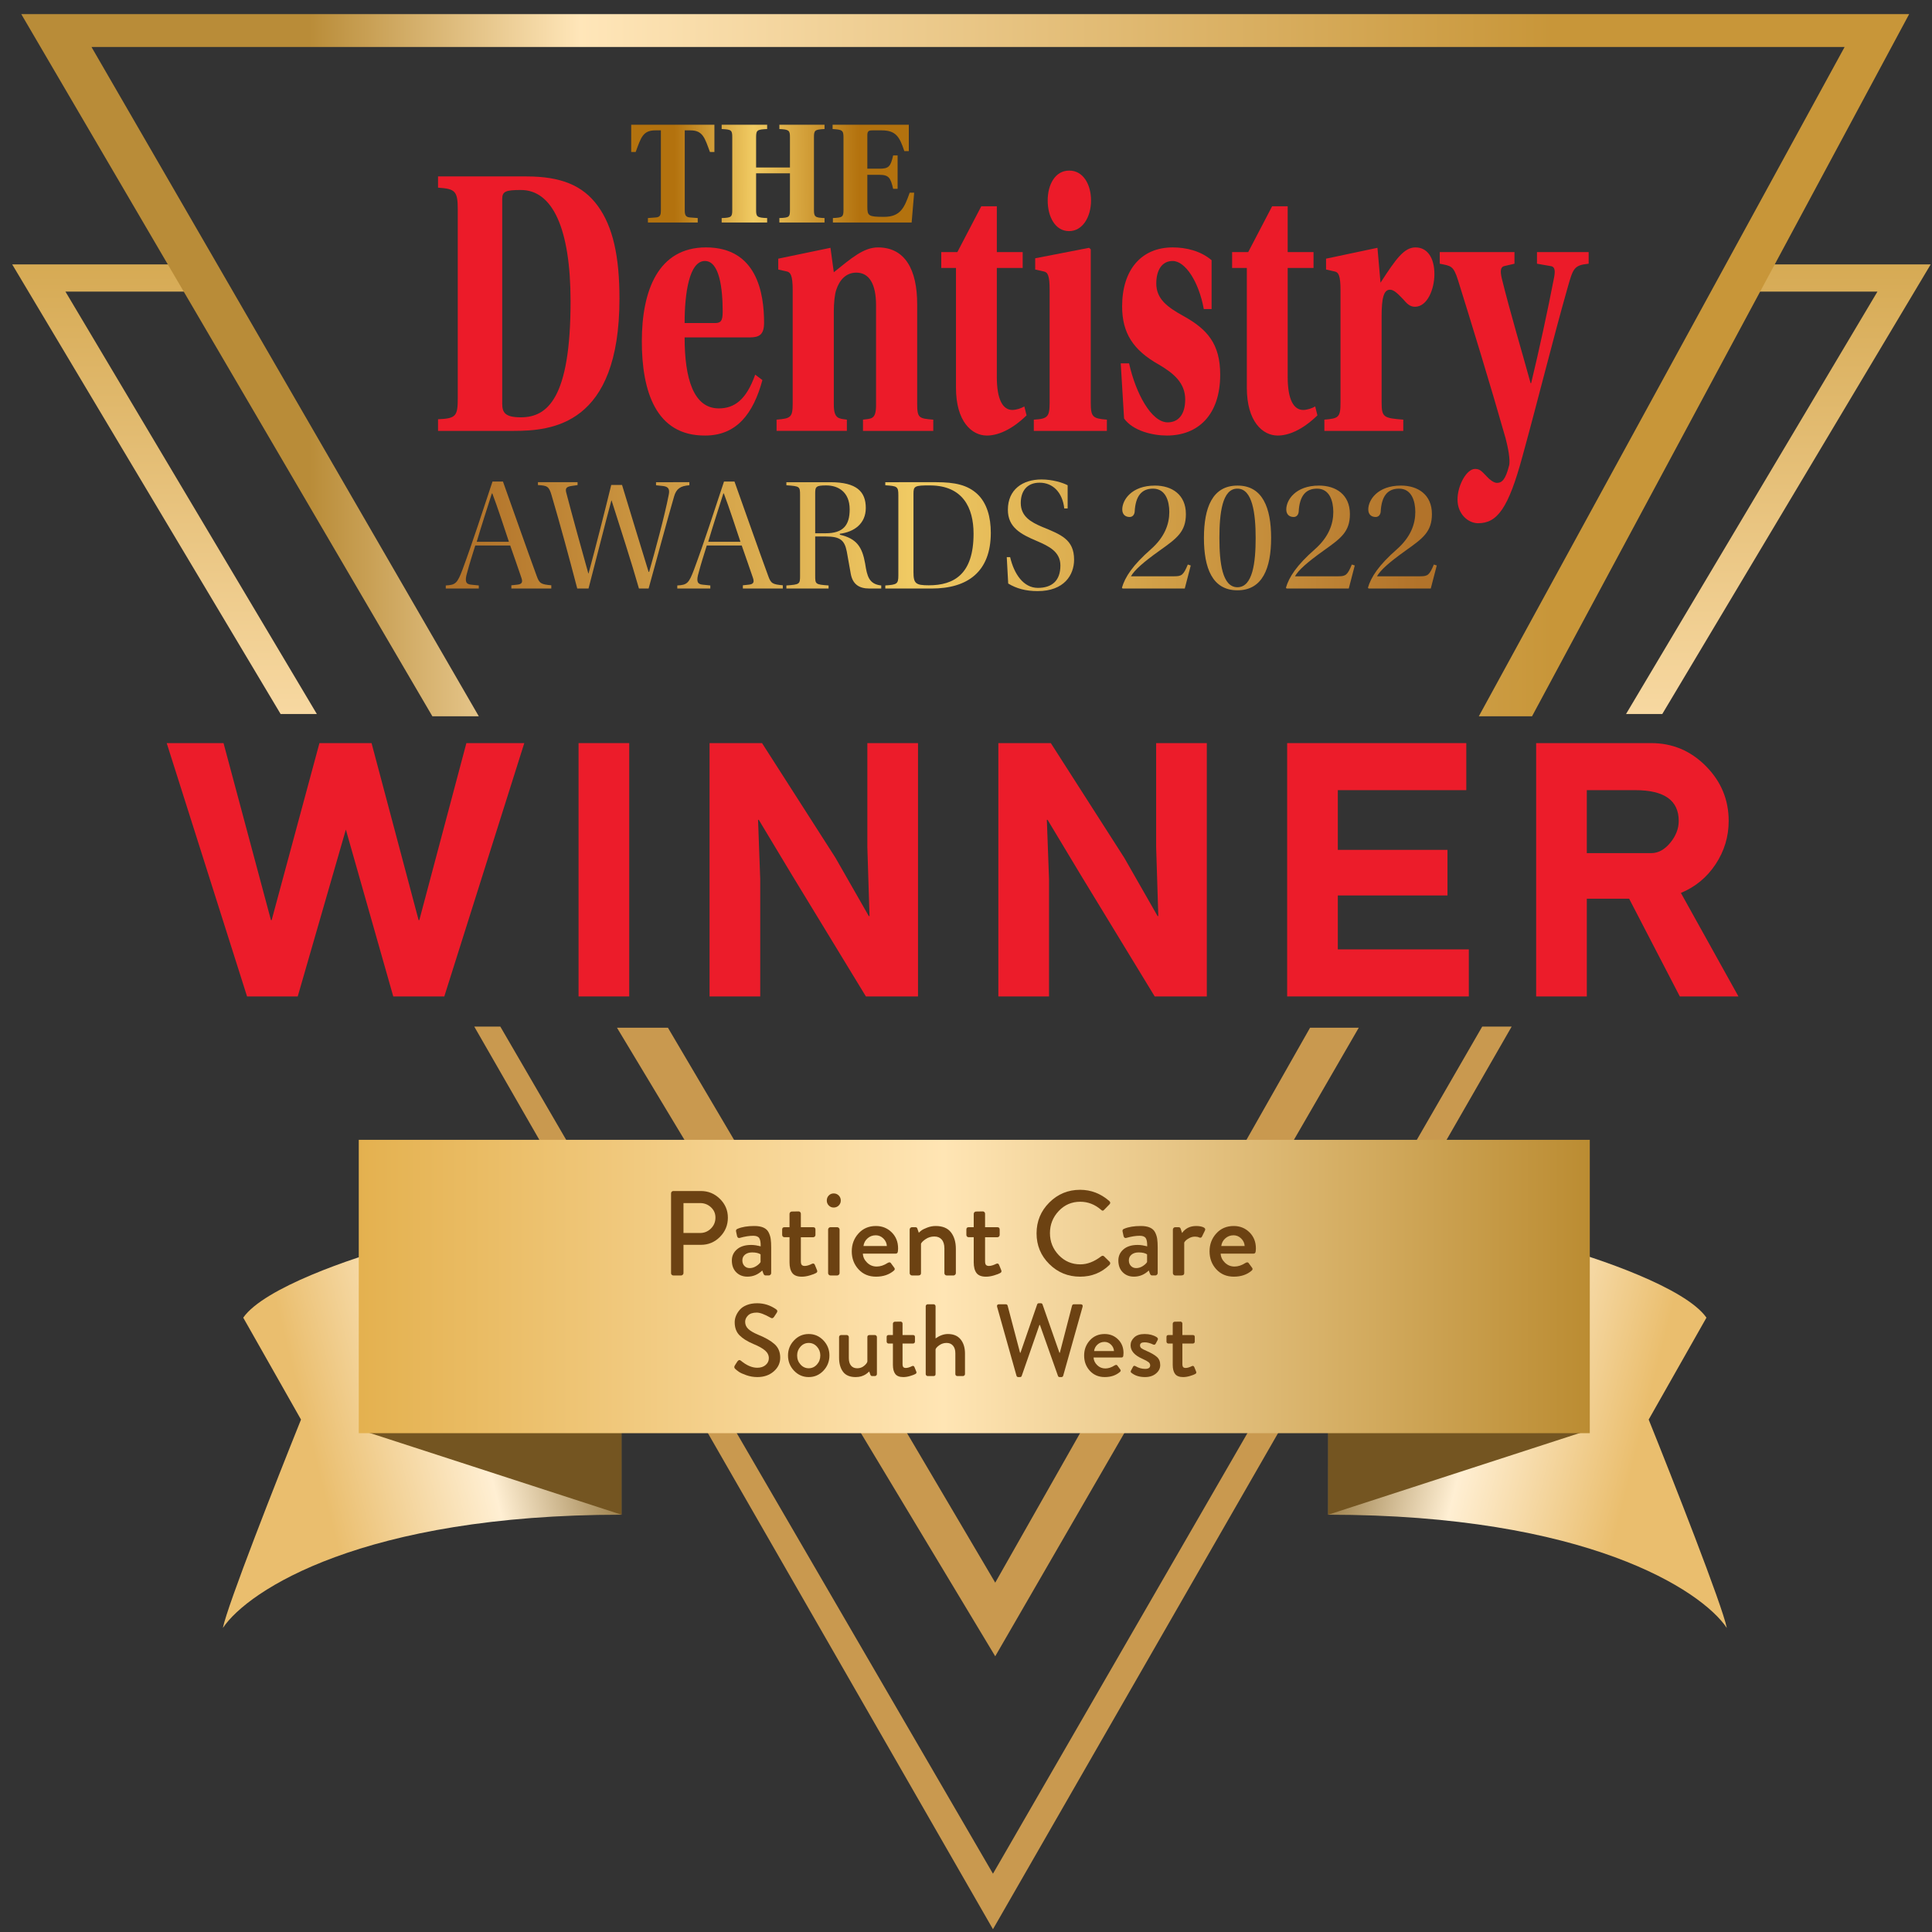 <?xml version="1.0" encoding="utf-8"?>
<!-- Generator: Adobe Illustrator 15.0.0, SVG Export Plug-In . SVG Version: 6.00 Build 0)  -->
<!DOCTYPE svg PUBLIC "-//W3C//DTD SVG 1.1//EN" "http://www.w3.org/Graphics/SVG/1.1/DTD/svg11.dtd">
<svg version="1.1" id="Layer_1" xmlns="http://www.w3.org/2000/svg" xmlns:xlink="http://www.w3.org/1999/xlink" x="0px" y="0px"
	 width="400px" height="400px" viewBox="0 0 400 400" enable-background="new 0 0 400 400" xml:space="preserve">
<rect x="0" y="0" width="400" height="400" fill="#333333" stroke="none"/>
<linearGradient id="SVGID_1_" gradientUnits="userSpaceOnUse" x1="1020.989" y1="69.734" x2="1020.989" y2="-23.351" gradientTransform="matrix(1 0 0 -1 -652.799 124.481)">
	<stop  offset="0" style="stop-color:#D6AA54"/>
	<stop  offset="1" style="stop-color:#F7D8A1"/>
</linearGradient>
<path fill="url(#SVGID_1_)" d="M399.727,54.746h-33.295l-3.049,5.627h25.322l-52.053,87.458h7.503L399.727,54.746z"/>
<linearGradient id="SVGID_2_" gradientUnits="userSpaceOnUse" x1="686.864" y1="69.734" x2="686.864" y2="-23.351" gradientTransform="matrix(1 0 0 -1 -652.799 124.481)">
	<stop  offset="0" style="stop-color:#D6AA54"/>
	<stop  offset="1" style="stop-color:#F7D8A1"/>
</linearGradient>
<path fill="url(#SVGID_2_)" d="M2.529,54.746h33.294l3.05,5.627H13.549l52.053,87.458H58.1L2.529,54.746z"/>
<path fill="#EC1B29" d="M103.979,41.185V83.59c0,1.848,0.631,2.812,3.854,2.812c5.464,0,10.296-3.855,10.296-24.014
	c0-14.938-3.682-23.129-10.354-23.05C104.669,39.337,103.979,39.658,103.979,41.185z M90.69,36.527h18.293
	c7.134,0,11.678,1.847,14.783,6.104c3.164,4.337,4.487,10.52,4.487,19.195c0,26.262-14.036,27.386-21.975,27.386H90.69v-2.41
	c3.739-0.16,4.085-0.643,4.085-4.417V43.353c0-3.855-0.577-4.257-4.085-4.498V36.527z"/>
<path fill="#EC1B29" d="M155.203,69.857h-13.46c0,8.514,1.84,14.697,7.074,14.697c3.222,0,5.696-1.767,7.536-6.988l1.496,1.125
	c-1.899,6.987-5.35,11.483-11.85,11.483c-10.239,0.081-13.115-9.235-13.115-19.516c0-10.521,3.394-19.435,13.287-19.435
	c10.584,0,12.021,9.557,12.021,15.581C158.194,69.294,157.216,69.857,155.203,69.857z M141.743,66.885h6.212
	c1.209,0,1.668-0.321,1.668-2.329c0-4.738-0.633-10.521-3.683-10.521C142.721,54.035,141.743,60.62,141.743,66.885z"/>
<path fill="#EC1B29" d="M189.89,62.95v20.559c0,3.053,0.345,3.133,3.336,3.374v2.329h-14.554v-2.329
	c1.611-0.241,2.704,0.081,2.704-2.971V63.19c0-4.337-1.381-6.746-4.085-6.746c-2.186,0-3.508,1.606-4.142,3.534
	c-0.345,0.964-0.518,2.81-0.518,4.497V83.75c0,3.051,1.093,2.891,2.704,3.132v2.329h-14.553v-2.329
	c2.99-0.241,3.336-0.481,3.336-3.453v-23.37c0-3.053-0.46-3.694-1.208-3.854l-1.783-0.402v-2.248l10.813-2.249l0.69,5.06
	c3.624-2.892,6.155-5.141,9.146-5.141C187.417,51.224,189.89,55.882,189.89,62.95z"/>
<path fill="#EC1B29" d="M211.733,55.48h-5.351v22.568c0,4.739,1.266,6.828,3.221,6.828c0.749,0,1.784-0.322,2.476-0.724l0.46,1.848
	c-3.223,3.132-6.1,4.175-8.227,4.175c-3.105,0-6.386-2.891-6.386-9.878V55.48h-3.048v-3.293h3.336l4.948-9.477h3.221v9.477h5.351
	L211.733,55.48L211.733,55.48z"/>
<path fill="#EC1B29" d="M221.344,35.321h0.057c2.876,0,4.487,2.892,4.487,6.185c0,3.373-1.726,6.344-4.544,6.344
	c-2.877,0-4.431-2.971-4.431-6.344C216.913,38.213,218.467,35.321,221.344,35.321z M217.317,83.269V60.058
	c0-3.052-0.403-3.693-1.209-3.854l-1.782-0.402v-2.329l11.159-2.168l0.346,0.321v31.643c0,3.052,0.345,3.373,3.336,3.614v2.329
	h-15.128v-2.329C216.913,86.722,217.317,86.321,217.317,83.269z"/>
<path fill="#EC1B29" d="M250.844,63.994h-1.611c-1.033-5.703-3.854-9.959-6.44-9.959c-2.302,0-3.396,2.009-3.396,4.658
	c0,3.212,2.301,4.899,5.639,6.746c4.945,2.731,7.593,5.783,7.593,12.129c0,8.433-4.659,12.607-11.044,12.607
	c-2.936,0-7.019-0.963-8.858-3.533l-0.689-11.405h1.726c1.381,6.184,4.602,12.208,7.995,12.208c2.186,0,3.624-1.606,3.624-4.739
	c0-3.373-2.301-5.381-5.464-7.228c-5.292-2.972-7.595-6.505-7.595-12.047c0-7.63,4.026-12.208,10.471-12.208
	c2.76,0,5.809,0.723,8.053,2.65v10.121H250.844z"/>
<path fill="#EC1B29" d="M271.951,55.48h-5.35v22.568c0,4.739,1.265,6.828,3.221,6.828c0.748,0,1.782-0.322,2.475-0.724L272.755,86
	c-3.219,3.132-6.096,4.175-8.227,4.175c-3.104,0-6.383-2.891-6.383-9.878V55.48h-3.049v-3.293h3.335l4.946-9.477h3.223v9.477h5.35
	L271.951,55.48L271.951,55.48z"/>
<path fill="#EC1B29" d="M286.049,65.52v17.749c0,3.133,0.402,3.293,4.486,3.614v2.329h-16.336v-2.329
	c2.989-0.241,3.338-0.481,3.338-3.614V60.058c0-2.971-0.403-3.693-1.209-3.854l-1.783-0.402v-2.248l10.642-2.249l0.633,7.228
	c3.222-4.979,4.891-7.309,7.248-7.309c2.356,0,3.91,2.008,3.91,5.542c0,3.052-1.437,6.746-4.025,6.746
	c-1.094,0-1.727-0.723-2.416-1.526c-1.149-1.204-1.955-2.007-2.762-2.007C286.451,59.979,286.049,61.826,286.049,65.52z"/>
<path fill="#EC1B29" d="M318.217,52.188h10.697v2.41c-3.105,0.321-3.221,0.963-4.429,5.22c-2.817,9.879-6.098,23.13-9.262,34.615
	c-2.933,10.843-5.233,13.895-9.204,13.895c-2.013,0-4.256-1.848-4.256-4.899c0-2.971,1.897-6.344,3.624-6.344
	c0.977,0,1.323,0.401,2.474,1.606c0.575,0.642,1.438,1.285,2.071,1.285c1.092,0,1.783-0.804,2.473-3.454
	c0.402-1.204-0.288-4.257-0.688-5.783c-3.106-10.923-7.077-23.854-9.837-32.688c-0.979-3.133-1.495-2.973-3.795-3.454v-2.41h15.473
	v2.41l-2.071,0.481c-0.806,0.161-0.92,0.964-0.575,2.49c1.668,6.827,4.313,15.661,5.982,21.765h0.114
	c1.61-6.666,3.394-14.858,4.773-22.006c0.287-1.605,0-2.168-0.806-2.249l-2.76-0.481L318.217,52.188L318.217,52.188z"/>
<linearGradient id="SVGID_3_" gradientUnits="userSpaceOnUse" x1="792.504" y1="88.413" x2="830.723" y2="88.647" gradientTransform="matrix(1 0 0 -1 -652.799 124.481)">
	<stop  offset="0" style="stop-color:#B3720E"/>
	<stop  offset="0.425" style="stop-color:#F1CB63"/>
	<stop  offset="1" style="stop-color:#B3720E"/>
</linearGradient>
<path fill="url(#SVGID_3_)" d="M141.768,26.992v16.516c0,0.896,0.124,1.451,1.081,1.513l1.605,0.123v0.926h-10.311v-0.926
	l1.635-0.123c0.958-0.062,1.051-0.617,1.051-1.513V26.992h-1.172c-2.595,0-2.966,1.575-4.046,4.477h-0.926V25.82h17.226v5.649
	h-0.926c-1.08-2.902-1.45-4.477-4.044-4.477H141.768z M163.551,35.883h-7.006v7.594c0,1.358,0.154,1.605,2.285,1.667v0.927h-9.416
	v-0.927c2.007-0.061,2.191-0.216,2.191-1.667V28.382c0-1.451-0.217-1.575-2.191-1.667V25.82h9.416v0.895
	c-2.038,0.093-2.285,0.216-2.285,1.667v6.297h7.006v-6.297c0-1.389-0.215-1.575-2.191-1.667V25.82h9.354v0.895
	c-2.006,0.093-2.191,0.277-2.191,1.667v15.095c0,1.389,0.215,1.605,2.191,1.667v0.927h-9.354v-0.927
	c2.037-0.061,2.191-0.216,2.191-1.667V35.883z M174.637,43.447V28.443c0-1.481-0.279-1.604-2.255-1.729V25.82h15.776v5.464h-0.928
	c-0.957-2.871-1.696-4.292-4.661-4.292h-1.976c-0.803,0-1.02,0.217-1.02,1.05v6.885h2.47c1.944,0,2.348-0.402,2.872-2.749h0.926
	v6.916h-0.926c-0.526-2.254-0.865-2.902-2.872-2.902h-2.47v6.606c0,1.882,0.217,2.099,3.457,2.099c3.458,0,4.229-1.976,5.312-5
	h0.926l-0.523,6.173h-16.3v-0.926C174.421,45.052,174.637,44.928,174.637,43.447z"/>
<path fill="#C9994F" d="M103.587,212.546h-5.394l107.39,186.876l107.389-186.876h-6.096L205.583,387.932L103.587,212.546z"/>
<path fill="#C9994F" d="M138.289,212.779h-7.034h-3.517l78.313,130.135l75.266-130.135h-10.082l-65.184,114.894L138.289,212.779z"/>
<linearGradient id="SVGID_4_" gradientUnits="userSpaceOnUse" x1="780.198" y1="-157.086" x2="716.89" y2="-173.03" gradientTransform="matrix(1 0 0 -1 -652.799 124.481)">
	<stop  offset="0" style="stop-color:#846429"/>
	<stop  offset="0.471" style="stop-color:#FFEFD3"/>
	<stop  offset="1" style="stop-color:#EABE6E"/>
</linearGradient>
<path fill="url(#SVGID_4_)" d="M50.36,272.807c4.315-6.19,22.746-12.428,31.42-14.771h46.896v55.57
	c-53.459,0-77.297,15.631-82.535,23.447c0.938-4.689,11.176-30.718,16.179-43.145L50.36,272.807z"/>
<path fill="#745521" d="M128.675,313.604l-54.163-17.586l54.163,0.471V313.604z"/>
<linearGradient id="SVGID_5_" gradientUnits="userSpaceOnUse" x1="929.065" y1="-157.087" x2="992.371" y2="-173.031" gradientTransform="matrix(1 0 0 -1 -652.799 124.481)">
	<stop  offset="0" style="stop-color:#846429"/>
	<stop  offset="0.471" style="stop-color:#FFEFD3"/>
	<stop  offset="1" style="stop-color:#EABE6E"/>
</linearGradient>
<path fill="url(#SVGID_5_)" d="M353.302,272.807c-4.315-6.19-22.745-12.428-31.42-14.771h-46.895v55.57
	c53.46,0,77.295,15.631,82.533,23.447c-0.938-4.689-11.177-30.718-16.178-43.145L353.302,272.807z"/>
<path fill="#745521" d="M274.986,313.604l54.164-17.586l-54.164,0.471V313.604z"/>
<linearGradient id="SVGID_6_" gradientUnits="userSpaceOnUse" x1="727.076" y1="-141.877" x2="981.949" y2="-141.877" gradientTransform="matrix(1 0 0 -1 -652.799 124.481)">
	<stop  offset="0" style="stop-color:#E4B14F"/>
	<stop  offset="0.475" style="stop-color:#FFE5B4"/>
	<stop  offset="1" style="stop-color:#BB8C32"/>
</linearGradient>
<path fill="url(#SVGID_6_)" d="M74.278,296.723v-60.729H329.15v60.729H74.278L74.278,296.723z"/>
<linearGradient id="SVGID_7_" gradientUnits="userSpaceOnUse" x1="716.762" y1="48.867" x2="974.213" y2="48.867" gradientTransform="matrix(1 0 0 -1 -652.799 124.481)">
	<stop  offset="0" style="stop-color:#B98C38"/>
	<stop  offset="0.218" style="stop-color:#FFE6B9"/>
	<stop  offset="1" style="stop-color:#C89639"/>
</linearGradient>
<path fill="url(#SVGID_7_)" d="M99.132,148.301h-9.613L4.405,2.927H395.27l-78.079,145.374h-11.02L381.906,9.728H18.941
	L99.132,148.301z"/>
<g enable-background="new    ">
	<path fill="#6C4212" d="M138.935,263.596v-16.534c0-0.133,0.045-0.245,0.137-0.337c0.091-0.092,0.204-0.138,0.337-0.138h5.695
		c1.532,0,2.847,0.541,3.946,1.624c1.099,1.082,1.648,2.381,1.648,3.896c0,1.549-0.546,2.873-1.636,3.972
		c-1.091,1.099-2.402,1.648-3.934,1.648h-3.622v5.869c0,0.117-0.05,0.225-0.15,0.325c-0.1,0.1-0.208,0.149-0.325,0.149h-1.624
		c-0.133,0-0.246-0.046-0.337-0.138C138.98,263.842,138.935,263.729,138.935,263.596z M141.507,255.278h3.447
		c0.866,0,1.611-0.308,2.235-0.924c0.625-0.615,0.937-1.373,0.937-2.272c0-0.85-0.312-1.562-0.937-2.136s-1.37-0.861-2.235-0.861
		h-3.447V255.278z"/>
	<path fill="#6C4212" d="M151.522,260.974c0-0.933,0.354-1.702,1.062-2.311c0.708-0.607,1.686-0.912,2.935-0.912
		c0.316,0,0.637,0.025,0.961,0.075s0.57,0.1,0.737,0.15l0.274,0.074c0.017-0.815-0.083-1.386-0.299-1.711
		c-0.217-0.324-0.633-0.486-1.249-0.486c-0.816,0-1.748,0.149-2.797,0.449c-0.283,0.066-0.466-0.066-0.549-0.399l-0.2-0.924
		c-0.067-0.283,0.041-0.475,0.325-0.575c0.899-0.383,2.048-0.574,3.446-0.574c0.766,0,1.395,0.108,1.886,0.325
		c0.491,0.216,0.85,0.545,1.074,0.986s0.37,0.896,0.437,1.361c0.066,0.466,0.1,1.058,0.1,1.773v5.319c0,0.117-0.05,0.225-0.15,0.325
		c-0.1,0.1-0.208,0.149-0.325,0.149h-0.699c-0.184,0-0.325-0.116-0.425-0.35l-0.25-0.675c-0.882,0.85-1.907,1.274-3.072,1.274
		c-0.949,0-1.724-0.304-2.323-0.912C151.822,262.801,151.522,261.989,151.522,260.974z M153.696,260.948
		c0,0.467,0.141,0.85,0.424,1.149c0.283,0.299,0.649,0.449,1.099,0.449c0.466,0,0.916-0.138,1.349-0.412
		c0.433-0.274,0.732-0.554,0.899-0.837v-1.599c-0.399-0.266-0.982-0.399-1.748-0.399c-0.6,0-1.086,0.15-1.461,0.449
		C153.883,260.049,153.696,260.449,153.696,260.948z"/>
	<path fill="#6C4212" d="M163.461,261.348v-5.194h-1.049c-0.133,0-0.246-0.046-0.337-0.138c-0.092-0.092-0.137-0.204-0.137-0.337
		v-1.124c0-0.316,0.158-0.475,0.474-0.475h1.049v-2.772c0-0.116,0.045-0.225,0.137-0.325c0.091-0.1,0.204-0.149,0.337-0.149
		l1.423-0.025c0.116,0,0.221,0.047,0.313,0.138c0.091,0.092,0.137,0.204,0.137,0.337v2.798h2.547c0.316,0,0.475,0.158,0.475,0.475
		v1.124c0,0.133-0.046,0.245-0.137,0.337c-0.092,0.092-0.204,0.138-0.337,0.138h-2.547v4.945c0,0.399,0.066,0.666,0.2,0.799
		c0.133,0.134,0.333,0.2,0.6,0.2c0.416,0,0.924-0.15,1.523-0.45c0.266-0.116,0.458-0.041,0.574,0.225l0.45,1.1
		c0.116,0.267,0.042,0.466-0.225,0.599c-0.217,0.134-0.629,0.292-1.236,0.475c-0.608,0.184-1.17,0.275-1.686,0.275
		c-0.933,0-1.59-0.254-1.973-0.762C163.652,263.051,163.461,262.313,163.461,261.348z"/>
	<path fill="#6C4212" d="M172.602,250.009c-0.4,0-0.737-0.142-1.012-0.425c-0.275-0.282-0.412-0.624-0.412-1.023
		c0-0.416,0.137-0.766,0.412-1.05c0.275-0.282,0.612-0.424,1.012-0.424c0.416,0,0.766,0.142,1.049,0.424
		c0.283,0.284,0.425,0.634,0.425,1.05c0,0.399-0.142,0.741-0.425,1.023C173.367,249.867,173.018,250.009,172.602,250.009z
		 M171.453,263.596v-9.041c0-0.116,0.045-0.225,0.137-0.325c0.091-0.1,0.204-0.149,0.337-0.149h1.423
		c0.116,0,0.225,0.05,0.325,0.149c0.1,0.101,0.15,0.209,0.15,0.325v9.041c0,0.117-0.05,0.225-0.15,0.325
		c-0.1,0.1-0.208,0.149-0.325,0.149h-1.423c-0.134,0-0.246-0.05-0.337-0.149C171.498,263.82,171.453,263.713,171.453,263.596z"/>
	<path fill="#6C4212" d="M176.348,259.075c0-1.448,0.466-2.685,1.399-3.709c0.932-1.024,2.131-1.536,3.597-1.536
		c1.298,0,2.389,0.438,3.271,1.312c0.882,0.874,1.324,1.978,1.324,3.31c0,0.216-0.017,0.44-0.05,0.674
		c-0.034,0.283-0.184,0.425-0.45,0.425h-6.793c0.033,0.699,0.325,1.319,0.875,1.86c0.549,0.541,1.215,0.812,1.998,0.812
		c0.732,0,1.474-0.241,2.223-0.724c0.316-0.184,0.541-0.191,0.674-0.025l0.699,0.949c0.2,0.233,0.183,0.449-0.05,0.649
		c-0.966,0.833-2.198,1.249-3.696,1.249c-1.482,0-2.689-0.508-3.622-1.523C176.814,261.781,176.348,260.54,176.348,259.075z
		 M178.771,257.977h4.845c-0.033-0.6-0.274-1.12-0.724-1.562c-0.45-0.44-0.974-0.662-1.574-0.662c-0.666,0-1.236,0.213-1.71,0.638
		C179.133,256.814,178.854,257.344,178.771,257.977z"/>
	<path fill="#6C4212" d="M188.336,263.596v-9.041c0-0.116,0.045-0.225,0.137-0.325c0.091-0.1,0.204-0.149,0.337-0.149h0.724
		c0.216,0,0.35,0.1,0.399,0.3l0.3,0.849c0.116-0.133,0.295-0.291,0.537-0.475c0.241-0.183,0.645-0.383,1.211-0.599
		c0.566-0.217,1.149-0.325,1.748-0.325c1.432,0,2.485,0.438,3.16,1.312s1.012,2.019,1.012,3.434v5.021
		c0,0.117-0.05,0.225-0.15,0.325c-0.1,0.1-0.208,0.149-0.325,0.149h-1.424c-0.133,0-0.246-0.046-0.337-0.138
		c-0.092-0.091-0.138-0.203-0.138-0.337v-5.12c0-0.799-0.183-1.411-0.549-1.836c-0.367-0.424-0.874-0.637-1.523-0.637
		c-0.683,0-1.291,0.184-1.823,0.55c-0.533,0.366-0.849,0.683-0.949,0.949v6.094c0,0.316-0.191,0.475-0.574,0.475h-1.299
		c-0.134,0-0.246-0.05-0.337-0.149C188.382,263.82,188.336,263.713,188.336,263.596z"/>
	<path fill="#6C4212" d="M201.599,261.348v-5.194h-1.05c-0.133,0-0.245-0.046-0.336-0.138c-0.092-0.092-0.137-0.204-0.137-0.337
		v-1.124c0-0.316,0.158-0.475,0.474-0.475h1.05v-2.772c0-0.116,0.046-0.225,0.138-0.325c0.091-0.1,0.203-0.149,0.337-0.149
		l1.423-0.025c0.117,0,0.221,0.047,0.313,0.138c0.092,0.092,0.138,0.204,0.138,0.337v2.798h2.548c0.316,0,0.475,0.158,0.475,0.475
		v1.124c0,0.133-0.047,0.245-0.138,0.337c-0.092,0.092-0.204,0.138-0.337,0.138h-2.548v4.945c0,0.399,0.066,0.666,0.2,0.799
		c0.133,0.134,0.332,0.2,0.6,0.2c0.416,0,0.924-0.15,1.523-0.45c0.266-0.116,0.457-0.041,0.574,0.225l0.449,1.1
		c0.116,0.267,0.041,0.466-0.225,0.599c-0.217,0.134-0.629,0.292-1.236,0.475c-0.607,0.184-1.17,0.275-1.686,0.275
		c-0.934,0-1.591-0.254-1.974-0.762C201.789,263.051,201.599,262.313,201.599,261.348z"/>
	<path fill="#6C4212" d="M217.245,261.71c-1.757-1.739-2.635-3.858-2.635-6.356c0-2.497,0.878-4.624,2.635-6.381
		s3.884-2.636,6.382-2.636c2.248,0,4.262,0.774,6.044,2.323c0.249,0.233,0.258,0.467,0.024,0.699l-1.099,1.124
		c-0.183,0.233-0.392,0.233-0.624,0c-1.283-1.115-2.723-1.674-4.32-1.674c-1.766,0-3.252,0.642-4.459,1.924s-1.811,2.806-1.811,4.57
		s0.607,3.284,1.823,4.559c1.216,1.273,2.706,1.91,4.471,1.91c1.432,0,2.863-0.55,4.296-1.648c0.216-0.166,0.416-0.175,0.6-0.024
		l1.148,1.123c0.1,0.101,0.146,0.213,0.138,0.338c-0.009,0.125-0.063,0.237-0.163,0.337c-1.664,1.615-3.688,2.423-6.068,2.423
		C221.129,264.32,219.002,263.45,217.245,261.71z"/>
	<path fill="#6C4212" d="M231.544,260.974c0-0.933,0.354-1.702,1.062-2.311c0.707-0.607,1.686-0.912,2.936-0.912
		c0.315,0,0.637,0.025,0.961,0.075s0.57,0.1,0.736,0.15l0.275,0.074c0.016-0.815-0.084-1.386-0.3-1.711
		c-0.217-0.324-0.634-0.486-1.249-0.486c-0.816,0-1.748,0.149-2.797,0.449c-0.283,0.066-0.467-0.066-0.55-0.399l-0.2-0.924
		c-0.066-0.283,0.041-0.475,0.325-0.575c0.899-0.383,2.048-0.574,3.446-0.574c0.766,0,1.395,0.108,1.886,0.325
		c0.491,0.216,0.85,0.545,1.074,0.986s0.37,0.896,0.437,1.361s0.101,1.058,0.101,1.773v5.319c0,0.117-0.05,0.225-0.149,0.325
		c-0.101,0.1-0.209,0.149-0.325,0.149h-0.699c-0.184,0-0.325-0.116-0.425-0.35l-0.25-0.675c-0.883,0.85-1.906,1.274-3.072,1.274
		c-0.949,0-1.723-0.304-2.322-0.912C231.844,262.801,231.544,261.989,231.544,260.974z M233.717,260.948
		c0,0.467,0.142,0.85,0.425,1.149c0.283,0.299,0.649,0.449,1.099,0.449c0.467,0,0.916-0.138,1.35-0.412
		c0.432-0.274,0.732-0.554,0.898-0.837v-1.599c-0.399-0.266-0.982-0.399-1.748-0.399c-0.6,0-1.086,0.15-1.461,0.449
		C233.905,260.049,233.717,260.449,233.717,260.948z"/>
	<path fill="#6C4212" d="M242.833,263.596v-9.041c0-0.116,0.046-0.225,0.138-0.325c0.091-0.1,0.203-0.149,0.337-0.149h0.724
		c0.217,0,0.358,0.116,0.426,0.35l0.273,0.849c0.684-0.965,1.657-1.448,2.923-1.448c0.565,0,1.044,0.079,1.437,0.237
		c0.391,0.158,0.52,0.387,0.387,0.687l-0.6,1.225c-0.117,0.267-0.316,0.341-0.6,0.225c-0.232-0.116-0.516-0.175-0.849-0.175
		c-0.434,0-0.833,0.1-1.199,0.3c-0.366,0.199-0.616,0.374-0.749,0.524c-0.134,0.149-0.233,0.283-0.3,0.399v6.344
		c0,0.316-0.225,0.475-0.675,0.475h-1.198c-0.134,0-0.246-0.05-0.337-0.149C242.879,263.82,242.833,263.713,242.833,263.596z"/>
	<path fill="#6C4212" d="M250.426,259.075c0-1.448,0.467-2.685,1.398-3.709c0.933-1.024,2.131-1.536,3.598-1.536
		c1.298,0,2.389,0.438,3.271,1.312c0.882,0.874,1.323,1.978,1.323,3.31c0,0.216-0.017,0.44-0.05,0.674
		c-0.033,0.283-0.184,0.425-0.449,0.425h-6.794c0.033,0.699,0.325,1.319,0.874,1.86c0.55,0.541,1.215,0.812,1.998,0.812
		c0.732,0,1.475-0.241,2.223-0.724c0.316-0.184,0.541-0.191,0.675-0.025l0.699,0.949c0.2,0.233,0.183,0.449-0.05,0.649
		c-0.966,0.833-2.197,1.249-3.696,1.249c-1.482,0-2.689-0.508-3.622-1.523C250.893,261.781,250.426,260.54,250.426,259.075z
		 M252.849,257.977h4.845c-0.033-0.6-0.273-1.12-0.724-1.562c-0.45-0.44-0.974-0.662-1.573-0.662c-0.666,0-1.236,0.213-1.711,0.638
		C253.211,256.814,252.932,257.344,252.849,257.977z"/>
</g>
<g enable-background="new    ">
	<path fill="#6C4212" d="M152.238,283.433c-0.227-0.198-0.269-0.425-0.127-0.68c0.056-0.099,0.148-0.247,0.276-0.445
		s0.219-0.34,0.276-0.425c0.227-0.325,0.467-0.382,0.722-0.17c1.174,0.977,2.307,1.465,3.396,1.465c0.722,0,1.302-0.191,1.741-0.573
		s0.658-0.849,0.658-1.401c0-0.608-0.258-1.139-0.775-1.592s-1.327-0.905-2.431-1.358c-1.246-0.523-2.201-1.122-2.866-1.794
		s-0.998-1.574-0.998-2.707c0-0.438,0.088-0.877,0.265-1.316c0.177-0.438,0.438-0.859,0.786-1.263
		c0.347-0.403,0.831-0.729,1.454-0.977c0.623-0.248,1.337-0.372,2.145-0.372c1.429,0,2.738,0.418,3.927,1.253
		c0.283,0.184,0.326,0.425,0.127,0.722c-0.057,0.085-0.146,0.22-0.266,0.403c-0.12,0.185-0.209,0.318-0.265,0.403
		c-0.198,0.326-0.446,0.396-0.743,0.212c-1.246-0.707-2.201-1.062-2.866-1.062c-0.807,0-1.409,0.199-1.805,0.595
		c-0.396,0.396-0.594,0.835-0.594,1.316c0,0.58,0.219,1.076,0.658,1.486c0.439,0.41,1.118,0.807,2.038,1.188
		c1.472,0.595,2.601,1.242,3.386,1.942c0.786,0.701,1.178,1.639,1.178,2.813c0,1.118-0.449,2.066-1.348,2.845
		s-2.027,1.167-3.386,1.167c-0.779,0-1.532-0.127-2.261-0.382s-1.246-0.488-1.55-0.7
		C152.687,283.814,152.435,283.617,152.238,283.433z"/>
	<path fill="#6C4212" d="M163.149,280.63c0-1.202,0.417-2.242,1.252-3.12c0.835-0.878,1.847-1.316,3.036-1.316
		c1.189,0,2.201,0.438,3.036,1.316c0.835,0.878,1.252,1.918,1.252,3.12c0,1.231-0.417,2.286-1.252,3.164
		c-0.835,0.877-1.847,1.315-3.036,1.315c-1.188,0-2.201-0.438-3.036-1.315C163.566,282.916,163.149,281.861,163.149,280.63z
		 M165.038,280.63c0,0.736,0.234,1.362,0.701,1.879c0.467,0.518,1.033,0.775,1.698,0.775s1.231-0.258,1.699-0.775
		c0.467-0.517,0.7-1.143,0.7-1.879c0-0.707-0.233-1.315-0.7-1.825c-0.467-0.51-1.034-0.765-1.699-0.765s-1.231,0.255-1.698,0.765
		C165.272,279.314,165.038,279.923,165.038,280.63z"/>
	<path fill="#6C4212" d="M173.721,281.098v-4.289c0-0.099,0.039-0.19,0.117-0.275s0.173-0.128,0.287-0.128h1.21
		c0.099,0,0.191,0.043,0.276,0.128s0.127,0.177,0.127,0.275v4.353c0,0.68,0.152,1.203,0.456,1.571s0.732,0.552,1.285,0.552
		c0.552,0,1.03-0.17,1.433-0.51s0.626-0.637,0.668-0.892v-5.074c0-0.269,0.156-0.403,0.467-0.403h1.104
		c0.099,0,0.191,0.043,0.276,0.128s0.127,0.177,0.127,0.275v7.686c0,0.1-0.042,0.191-0.127,0.276s-0.177,0.127-0.276,0.127h-0.595
		c-0.184,0-0.312-0.113-0.382-0.34l-0.212-0.615l-0.106,0.105c-0.071,0.058-0.131,0.106-0.18,0.149
		c-0.05,0.042-0.127,0.105-0.233,0.19c-0.106,0.085-0.209,0.156-0.308,0.213s-0.227,0.12-0.382,0.19
		c-0.156,0.071-0.308,0.128-0.457,0.17c-0.149,0.043-0.322,0.078-0.52,0.106c-0.199,0.028-0.404,0.042-0.616,0.042
		c-1.203,0-2.077-0.367-2.622-1.104C173.994,283.271,173.721,282.301,173.721,281.098z"/>
	<path fill="#6C4212" d="M184.867,282.583v-4.415h-0.892c-0.113,0-0.209-0.039-0.287-0.117c-0.078-0.077-0.117-0.173-0.117-0.286
		v-0.956c0-0.269,0.134-0.403,0.403-0.403h0.892v-2.356c0-0.099,0.039-0.19,0.117-0.275c0.078-0.085,0.173-0.128,0.287-0.128
		l1.21-0.021c0.099,0,0.188,0.039,0.265,0.116c0.078,0.078,0.117,0.174,0.117,0.287v2.377h2.166c0.269,0,0.403,0.135,0.403,0.403
		v0.956c0,0.113-0.039,0.209-0.117,0.286c-0.078,0.078-0.173,0.117-0.287,0.117h-2.166v4.203c0,0.34,0.057,0.566,0.17,0.68
		s0.283,0.17,0.51,0.17c0.354,0,0.785-0.128,1.295-0.383c0.226-0.099,0.389-0.035,0.488,0.191l0.382,0.934
		c0.099,0.227,0.035,0.396-0.191,0.51c-0.184,0.113-0.534,0.248-1.051,0.403c-0.517,0.156-0.995,0.233-1.433,0.233
		c-0.792,0-1.352-0.215-1.677-0.647C185.029,284.03,184.867,283.404,184.867,282.583z"/>
	<path fill="#6C4212" d="M191.66,284.494V270.44c0-0.1,0.039-0.191,0.117-0.276s0.173-0.127,0.287-0.127h1.231
		c0.113,0,0.208,0.042,0.287,0.127c0.078,0.085,0.117,0.177,0.117,0.276v6.666c0.863-0.608,1.712-0.913,2.547-0.913
		c1.161,0,2.042,0.371,2.643,1.114s0.902,1.717,0.902,2.919v4.268c0,0.1-0.042,0.191-0.127,0.276s-0.177,0.127-0.276,0.127h-1.189
		c-0.113,0-0.209-0.039-0.287-0.117c-0.078-0.077-0.117-0.173-0.117-0.286v-4.31c0-0.68-0.163-1.206-0.488-1.582
		c-0.326-0.374-0.764-0.563-1.316-0.563c-0.566,0-1.072,0.159-1.518,0.478s-0.704,0.605-0.775,0.86v5.116
		c0,0.269-0.142,0.403-0.425,0.403h-1.21c-0.113,0-0.209-0.042-0.287-0.127S191.66,284.594,191.66,284.494z"/>
	<path fill="#6C4212" d="M210.448,284.813l-4.012-14.267c-0.043-0.141-0.029-0.262,0.043-0.36c0.07-0.099,0.184-0.148,0.339-0.148
		h1.423c0.197,0,0.325,0.099,0.382,0.297l2.569,9.744h0.084l3.461-10.021c0.057-0.155,0.177-0.233,0.361-0.233h0.382
		c0.184,0,0.304,0.078,0.36,0.233l3.504,10.021h0.084l2.526-9.744c0.057-0.198,0.185-0.297,0.382-0.297h1.423
		c0.155,0,0.269,0.05,0.34,0.148c0.07,0.099,0.085,0.22,0.042,0.36l-4.012,14.267c-0.057,0.198-0.185,0.297-0.383,0.297h-0.34
		c-0.184,0-0.305-0.077-0.36-0.233l-3.736-10.551h-0.106l-3.672,10.551c-0.058,0.156-0.178,0.233-0.361,0.233h-0.34
		C210.632,285.109,210.504,285.011,210.448,284.813z"/>
	<path fill="#6C4212" d="M224.459,280.651c0-1.231,0.396-2.282,1.189-3.152s1.812-1.306,3.057-1.306
		c1.104,0,2.031,0.371,2.781,1.114s1.125,1.681,1.125,2.813c0,0.184-0.014,0.375-0.042,0.573c-0.028,0.24-0.155,0.36-0.382,0.36
		h-5.775c0.029,0.595,0.276,1.122,0.744,1.582c0.467,0.46,1.032,0.689,1.697,0.689c0.623,0,1.253-0.205,1.891-0.615
		c0.268-0.155,0.459-0.163,0.572-0.021l0.595,0.807c0.17,0.198,0.155,0.383-0.042,0.552c-0.821,0.708-1.869,1.062-3.143,1.062
		c-1.26,0-2.285-0.432-3.078-1.295S224.459,281.897,224.459,280.651z M226.52,279.718h4.117c-0.027-0.51-0.232-0.952-0.615-1.327
		c-0.382-0.375-0.828-0.563-1.338-0.563c-0.565,0-1.051,0.181-1.453,0.541C226.826,278.73,226.59,279.18,226.52,279.718z"/>
	<path fill="#6C4212" d="M234.268,284.239c-0.17-0.113-0.213-0.262-0.127-0.445l0.445-0.828c0.113-0.213,0.289-0.248,0.531-0.106
		c0.622,0.368,1.28,0.552,1.974,0.552s1.04-0.24,1.04-0.722c0-0.269-0.117-0.495-0.35-0.68c-0.234-0.184-0.662-0.417-1.285-0.7
		c-1.613-0.707-2.42-1.635-2.42-2.781c0-0.608,0.248-1.149,0.743-1.624c0.495-0.474,1.217-0.711,2.165-0.711
		c0.99,0,1.826,0.22,2.506,0.658c0.254,0.17,0.311,0.375,0.17,0.615l-0.383,0.722c-0.127,0.227-0.312,0.284-0.552,0.17
		c-0.623-0.297-1.203-0.445-1.741-0.445c-0.637,0-0.955,0.212-0.955,0.637c0,0.255,0.103,0.456,0.309,0.605
		c0.204,0.148,0.555,0.329,1.051,0.541c0.947,0.41,1.655,0.821,2.123,1.231c0.467,0.41,0.699,0.977,0.699,1.698
		c0,0.68-0.293,1.263-0.881,1.751c-0.587,0.488-1.341,0.732-2.26,0.732C235.924,285.109,234.99,284.82,234.268,284.239z"/>
	<path fill="#6C4212" d="M242.802,282.583v-4.415h-0.892c-0.113,0-0.209-0.039-0.287-0.117c-0.078-0.077-0.117-0.173-0.117-0.286
		v-0.956c0-0.269,0.135-0.403,0.404-0.403h0.892v-2.356c0-0.099,0.038-0.19,0.116-0.275s0.174-0.128,0.287-0.128l1.21-0.021
		c0.099,0,0.188,0.039,0.265,0.116c0.078,0.078,0.117,0.174,0.117,0.287v2.377h2.166c0.269,0,0.402,0.135,0.402,0.403v0.956
		c0,0.113-0.039,0.209-0.116,0.286c-0.077,0.078-0.173,0.117-0.286,0.117h-2.166v4.203c0,0.34,0.057,0.566,0.17,0.68
		s0.283,0.17,0.51,0.17c0.354,0,0.785-0.128,1.295-0.383c0.227-0.099,0.389-0.035,0.488,0.191l0.383,0.934
		c0.098,0.227,0.035,0.396-0.191,0.51c-0.185,0.113-0.535,0.248-1.051,0.403c-0.518,0.156-0.995,0.233-1.434,0.233
		c-0.793,0-1.352-0.215-1.677-0.647C242.964,284.03,242.802,283.404,242.802,282.583z"/>
</g>
<g enable-background="new    ">
	<path fill="#EC1C2A" d="M34.516,153.853H46.28l9.815,36.64h0.15l9.891-36.64h10.79l9.741,36.64h0.15l9.741-36.64h11.988
		l-16.559,52.449H81.421l-9.815-34.542l-9.965,34.542H51.15L34.516,153.853z"/>
	<path fill="#EC1C2A" d="M119.784,153.853h10.49v52.449h-10.49V153.853z"/>
	<path fill="#EC1C2A" d="M146.907,153.853h10.865l15.21,23.752l6.894,12.063h0.149l-0.449-14.312v-21.504h10.49v52.449h-10.79
		l-15.285-25.101l-6.894-11.464h-0.15l0.45,12.288v24.276h-10.49V153.853z"/>
	<path fill="#EC1C2A" d="M206.699,153.853h10.864l15.21,23.752l6.895,12.063h0.148l-0.449-14.312v-21.504h10.49v52.449h-10.789
		l-15.285-25.101l-6.895-11.464h-0.149l0.45,12.288v24.276h-10.49V153.853z"/>
	<path fill="#EC1C2A" d="M266.492,153.853h37.088v9.74h-26.6v12.363h22.703v9.44h-22.703v11.165h27.125v9.74h-37.613V153.853z"/>
	<path fill="#EC1C2A" d="M318.041,153.853h23.828c4.395,0,8.166,1.586,11.313,4.758c3.148,3.173,4.721,6.956,4.721,11.352
		c0,3.247-0.898,6.231-2.697,8.954c-1.797,2.723-4.195,4.708-7.193,5.956l11.914,21.43h-12.139l-10.49-20.23h-8.766v20.23h-10.49
		V153.853z M328.531,163.593v13.037h13.338c1.447,0,2.758-0.712,3.934-2.135c1.172-1.424,1.76-2.935,1.76-4.533
		c0-4.245-2.996-6.369-8.99-6.369H328.531z"/>
</g>
<g>
	
		<linearGradient id="SVGID_8_" gradientUnits="userSpaceOnUse" x1="194.462" y1="69.386" x2="391.279" y2="69.386" gradientTransform="matrix(1 0 0 -1 -97.6 180.16)">
		<stop  offset="0" style="stop-color:#B2732A"/>
		<stop  offset="0.465" style="stop-color:#F0CA63"/>
		<stop  offset="1" style="stop-color:#B2732A"/>
	</linearGradient>
	<path fill="url(#SVGID_8_)" d="M105.869,121.848v-0.667l1.232-0.134c1.001-0.1,1.169-0.534,0.834-1.468
		c-0.565-1.634-1.634-4.77-2.3-6.637h-7.238c-0.634,2.067-1.168,3.668-1.668,5.57c-0.567,1.868-0.268,2.435,0.8,2.535l1.602,0.167
		v0.633h-6.836v-0.633c2.034-0.101,2.4-0.467,3.468-3.303c2.067-5.57,4.301-12.474,6.204-18.211h2.167
		c1.836,5.137,5.271,14.91,6.971,19.512c0.568,1.602,0.901,1.769,3.036,1.969v0.667H105.869z M101.933,102.169h-0.1
		c-0.9,2.835-2.237,6.938-3.136,10.006h6.671C104.567,109.774,102.968,104.87,101.933,102.169z"/>
	
		<linearGradient id="SVGID_9_" gradientUnits="userSpaceOnUse" x1="194.46" y1="69.32" x2="391.294" y2="69.32" gradientTransform="matrix(1 0 0 -1 -97.6 180.16)">
		<stop  offset="0" style="stop-color:#B2732A"/>
		<stop  offset="0.465" style="stop-color:#F0CA63"/>
		<stop  offset="1" style="stop-color:#B2732A"/>
	</linearGradient>
	<path fill="url(#SVGID_9_)" d="M142.726,99.834v0.633c-1.834,0.133-2.703,0.701-3.168,2.335c-1.501,5.137-3.603,13.075-5.27,19.045
		h-2.001c-1.568-5.537-3.803-12.341-5.669-18.245h-0.034c-1.201,4.37-3.603,13.975-4.737,18.245h-2.335
		c-1.667-6.371-3.468-13.042-5.335-19.379c-0.534-1.801-0.901-1.935-2.802-2.035v-0.6h8.205v0.6l-1.168,0.167
		c-1.134,0.167-1.434,0.467-1.166,1.435c1.267,4.87,3.301,12.174,4.568,16.71h0.033c1.467-5.403,3.536-13.541,4.703-18.344h2.235
		c1.733,5.737,3.735,12.24,5.504,18.011h0.1c1.134-3.936,3.201-11.507,4.068-15.977c0.3-1.4-0.3-1.734-1.366-1.834l-1.268-0.133
		v-0.633L142.726,99.834L142.726,99.834z"/>
	
		<linearGradient id="SVGID_10_" gradientUnits="userSpaceOnUse" x1="194.458" y1="69.386" x2="391.293" y2="69.386" gradientTransform="matrix(1 0 0 -1 -97.6 180.16)">
		<stop  offset="0" style="stop-color:#B2732A"/>
		<stop  offset="0.465" style="stop-color:#F0CA63"/>
		<stop  offset="1" style="stop-color:#B2732A"/>
	</linearGradient>
	<path fill="url(#SVGID_10_)" d="M153.801,121.848v-0.667l1.234-0.134c1-0.1,1.166-0.534,0.834-1.468
		c-0.568-1.634-1.636-4.77-2.302-6.637h-7.238c-0.634,2.067-1.168,3.668-1.667,5.57c-0.567,1.868-0.268,2.435,0.8,2.535l1.601,0.167
		v0.633h-6.838v-0.633c2.036-0.101,2.402-0.467,3.47-3.303c2.068-5.57,4.303-12.474,6.203-18.211h2.169
		c1.834,5.137,5.271,14.91,6.972,19.512c0.566,1.602,0.899,1.769,3.034,1.969v0.667H153.801z M149.865,102.169h-0.1
		c-0.9,2.835-2.235,6.938-3.136,10.006h6.671C152.5,109.774,150.899,104.87,149.865,102.169z"/>
	
		<linearGradient id="SVGID_11_" gradientUnits="userSpaceOnUse" x1="194.463" y1="69.318" x2="391.284" y2="69.318" gradientTransform="matrix(1 0 0 -1 -97.6 180.16)">
		<stop  offset="0" style="stop-color:#B2732A"/>
		<stop  offset="0.465" style="stop-color:#F0CA63"/>
		<stop  offset="1" style="stop-color:#B2732A"/>
	</linearGradient>
	<path fill="url(#SVGID_11_)" d="M168.777,119.18c0,1.768,0.033,1.834,2.771,2.035v0.633h-8.739v-0.633
		c2.769-0.201,2.834-0.268,2.834-2.035v-16.677c0-1.801-0.065-1.835-2.834-2.035v-0.633h9.106c5.47,0,7.337,1.967,7.337,5.336
		c0,3.269-2.436,4.97-5.371,5.336v0.2c3.503,0.8,4.637,2.569,5.237,5.971c0.4,2.635,0.8,4.269,3.334,4.537v0.633h-2.468
		c-2.168,0-3.436-0.934-3.835-3.002c-0.302-1.634-0.532-3.002-0.834-4.67c-0.467-2.368-1.4-3.102-4.371-3.102h-2.167V119.18z
		 M168.777,110.408h2.167c3.571,0,4.972-1.601,4.972-4.937c0-3.702-2.469-4.97-4.835-4.97c-2.068,0-2.304,0.233-2.304,1.568V110.408
		z"/>
	
		<linearGradient id="SVGID_12_" gradientUnits="userSpaceOnUse" x1="194.459" y1="69.319" x2="391.289" y2="69.319" gradientTransform="matrix(1 0 0 -1 -97.6 180.16)">
		<stop  offset="0" style="stop-color:#B2732A"/>
		<stop  offset="0.465" style="stop-color:#F0CA63"/>
		<stop  offset="1" style="stop-color:#B2732A"/>
	</linearGradient>
	<path fill="url(#SVGID_12_)" d="M193.861,99.834c3.836,0,6.471,0.567,8.504,2.468c1.97,1.868,2.771,4.769,2.771,8.005
		c0,8.105-4.836,11.541-12.241,11.541h-9.604v-0.633c2.399-0.167,2.702-0.301,2.702-2.068v-16.644c0-1.801-0.268-1.868-2.702-2.035
		v-0.633L193.861,99.834L193.861,99.834z M189.124,118.413c0,2.401,0.467,2.769,3.17,2.769c5.234,0,9.271-2.302,9.271-10.674
		c0-5.403-2.233-9.939-8.905-10.006c-3.334-0.034-3.536,0.167-3.536,1.734V118.413z"/>
	
		<linearGradient id="SVGID_13_" gradientUnits="userSpaceOnUse" x1="194.463" y1="69.337" x2="391.286" y2="69.337" gradientTransform="matrix(1 0 0 -1 -97.6 180.16)">
		<stop  offset="0" style="stop-color:#B2732A"/>
		<stop  offset="0.465" style="stop-color:#F0CA63"/>
		<stop  offset="1" style="stop-color:#B2732A"/>
	</linearGradient>
	<path fill="url(#SVGID_13_)" d="M220.345,105.271c-0.368-3.335-2.369-5.336-5.103-5.336c-2.702,0-3.903,1.835-3.903,4.202
		c0,2.801,2.134,3.97,4.403,4.936c3.9,1.601,6.637,2.603,6.637,6.805c0,3.135-2.034,6.503-7.537,6.503
		c-2.47,0-4.404-0.533-6.104-1.567l-0.3-5.47h0.698c0.834,3.569,2.803,6.37,5.738,6.37c2.836,0,4.67-1.4,4.67-4.637
		c0-2.901-2.502-4.035-4.803-5.036c-3.402-1.434-6.071-2.835-6.071-6.505c0-4.168,3.035-6.27,6.971-6.27
		c2.236,0,4.404,0.667,5.404,1.2v4.803h-0.7V105.271z"/>
	
		<linearGradient id="SVGID_14_" gradientUnits="userSpaceOnUse" x1="194.453" y1="68.969" x2="391.291" y2="68.969" gradientTransform="matrix(1 0 0 -1 -97.6 180.16)">
		<stop  offset="0" style="stop-color:#B2732A"/>
		<stop  offset="0.465" style="stop-color:#F0CA63"/>
		<stop  offset="1" style="stop-color:#B2732A"/>
	</linearGradient>
	<path fill="url(#SVGID_14_)" d="M245.293,121.848H232.42l-0.135-0.167c0.635-2.201,2.234-4.669,6.005-7.972
		c2.868-2.535,3.803-5.236,3.803-7.705c0-2.269-0.768-4.836-3.371-4.836c-2.367,0-3.635,1.534-3.801,4.803
		c-0.066,0.633-0.469,1.067-1.034,1.067c-0.834,0-1.534-0.467-1.534-1.567c0-1.934,1.9-4.937,6.772-4.937
		c3.467,0,6.402,1.834,6.402,5.903c0,3.669-1.901,5.037-5.369,7.505c-3.604,2.568-5.271,4.103-6.005,5.37h9.005
		c1.501,0,1.867-0.267,2.77-2.435l0.601,0.199L245.293,121.848z"/>
	
		<linearGradient id="SVGID_15_" gradientUnits="userSpaceOnUse" x1="194.447" y1="68.785" x2="391.29" y2="68.785" gradientTransform="matrix(1 0 0 -1 -97.6 180.16)">
		<stop  offset="0" style="stop-color:#B2732A"/>
		<stop  offset="0.465" style="stop-color:#F0CA63"/>
		<stop  offset="1" style="stop-color:#B2732A"/>
	</linearGradient>
	<path fill="url(#SVGID_15_)" d="M256.233,100.535c5.171,0,6.939,4.603,6.939,10.84s-1.77,10.84-6.971,10.84
		c-5.204,0-6.939-4.604-6.939-10.84s1.735-10.84,6.939-10.84H256.233z M256.168,101.168c-3.135,0-3.702,5.136-3.702,10.206
		s0.567,10.207,3.736,10.207s3.767-5.137,3.767-10.207s-0.665-10.206-3.767-10.206H256.168z"/>
	
		<linearGradient id="SVGID_16_" gradientUnits="userSpaceOnUse" x1="194.488" y1="68.969" x2="391.284" y2="68.969" gradientTransform="matrix(1 0 0 -1 -97.6 180.16)">
		<stop  offset="0" style="stop-color:#B2732A"/>
		<stop  offset="0.465" style="stop-color:#F0CA63"/>
		<stop  offset="1" style="stop-color:#B2732A"/>
	</linearGradient>
	<path fill="url(#SVGID_16_)" d="M279.249,121.848h-12.874l-0.134-0.167c0.634-2.201,2.232-4.669,6.003-7.972
		c2.869-2.535,3.803-5.236,3.803-7.705c0-2.269-0.767-4.836-3.366-4.836c-2.37,0-3.638,1.534-3.804,4.803
		c-0.068,0.633-0.466,1.067-1.034,1.067c-0.835,0-1.534-0.467-1.534-1.567c0-1.934,1.9-4.937,6.771-4.937
		c3.47,0,6.403,1.834,6.403,5.903c0,3.669-1.9,5.037-5.369,7.505c-3.603,2.568-5.271,4.103-6.004,5.37h9.007
		c1.501,0,1.866-0.267,2.768-2.435l0.601,0.199L279.249,121.848z"/>
	
		<linearGradient id="SVGID_17_" gradientUnits="userSpaceOnUse" x1="194.452" y1="68.969" x2="391.288" y2="68.969" gradientTransform="matrix(1 0 0 -1 -97.6 180.16)">
		<stop  offset="0" style="stop-color:#B2732A"/>
		<stop  offset="0.465" style="stop-color:#F0CA63"/>
		<stop  offset="1" style="stop-color:#B2732A"/>
	</linearGradient>
	<path fill="url(#SVGID_17_)" d="M296.227,121.848h-12.873l-0.135-0.167c0.633-2.201,2.233-4.669,6.005-7.972
		c2.868-2.535,3.802-5.236,3.802-7.705c0-2.269-0.767-4.836-3.367-4.836c-2.37,0-3.638,1.534-3.804,4.803
		c-0.065,0.633-0.467,1.067-1.035,1.067c-0.833,0-1.533-0.467-1.533-1.567c0-1.934,1.9-4.937,6.771-4.937
		c3.469,0,6.405,1.834,6.405,5.903c0,3.669-1.901,5.037-5.37,7.505c-3.604,2.568-5.271,4.103-6.005,5.37h9.007
		c1.5,0,1.867-0.267,2.768-2.435l0.603,0.199L296.227,121.848z"/>
</g>
</svg>

